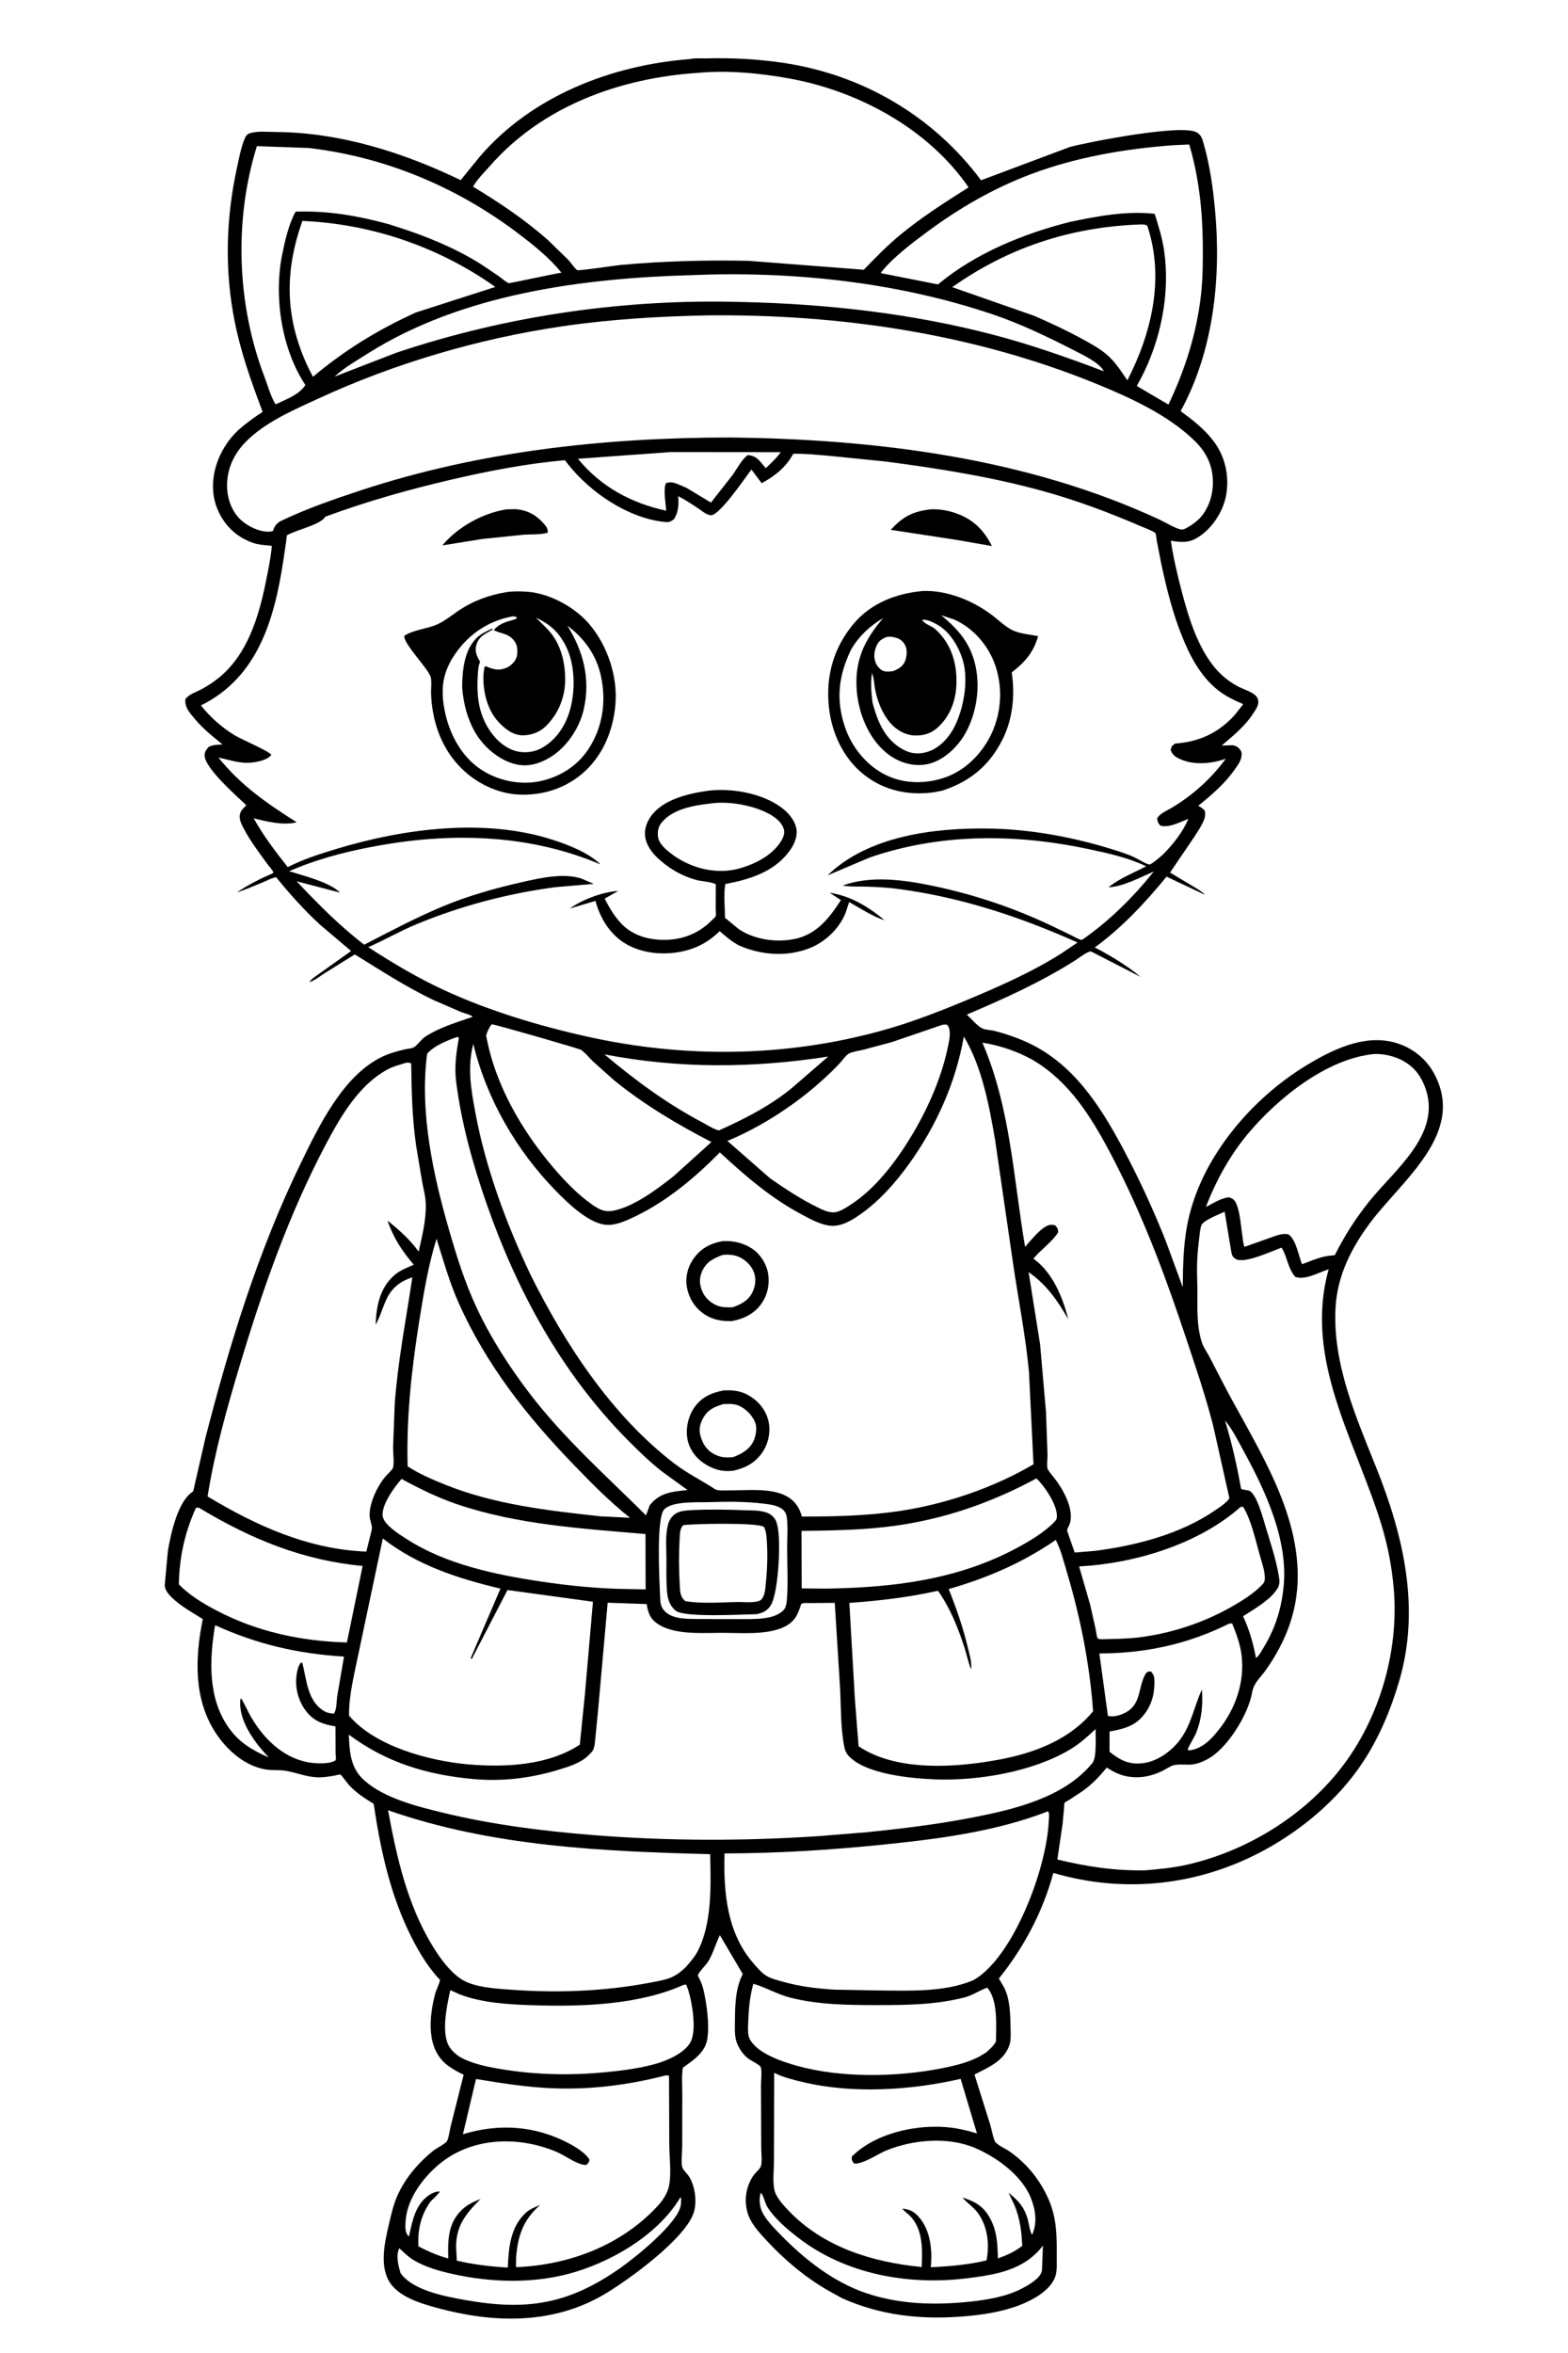 <svg version="1.1" xmlns="http://www.w3.org/2000/svg" style="display: block;" viewBox="0 0 1365 2048" width="1024" height="1536">
<path transform="translate(0,0)" fill="rgb(255,255,255)" d="M -0 -0 L 1365 0 L 1365 2048 L -0 2048 L -0 -0 z"/>
<path transform="translate(0,0)" fill="rgb(0,0,0)" d="M 600.652 51.419 C 604.698 50.377 610.718 50.925 614.955 50.818 C 637.178 50.258 659.122 51.382 681.13 54.599 C 750.487 64.734 812.22 100.746 854.09 156.889 L 931.528 127.896 C 947.678 123.594 1029.96 107.454 1042.17 115.386 L 1043 115.994 C 1046.19 118.228 1046.95 121.773 1047.98 125.354 C 1053.25 143.634 1055.97 163.123 1057.76 182.027 C 1063.33 240.971 1056.76 305.119 1027.88 357.808 C 1038.68 365.817 1048.77 373.535 1056.9 384.423 C 1066.55 397.331 1070.18 413.789 1067.73 429.68 C 1065.58 443.655 1056.86 457.747 1045.44 466.023 C 1036.38 472.585 1030.03 472.38 1019.35 470.645 C 1021.46 485.086 1024.81 499.317 1028.48 513.434 C 1034.97 538.381 1044.12 569.247 1063.5 587.312 C 1067.71 591.238 1072.74 594.845 1077.84 597.5 C 1082.44 599.889 1090.43 602.156 1093.75 606.089 C 1095.19 607.801 1095.73 609.789 1095.45 612.012 C 1095.04 615.416 1092.55 618.708 1090.71 621.5 C 1083.48 632.482 1073.49 640.482 1063.58 648.923 L 1070.5 648.71 L 1072.68 648.64 C 1075.2 648.697 1077.73 650.119 1079.3 652.045 C 1081.1 654.242 1081.17 655.28 1080.87 658.057 C 1080.41 662.37 1077.38 666.38 1074.94 669.821 C 1066.04 682.395 1055.07 691.703 1043.2 701.355 C 1045.49 702.457 1047.05 703.731 1048.86 705.5 C 1049.35 708.07 1049.45 710.099 1048.57 712.6 C 1046.65 718.073 1042.73 723.761 1039.58 728.646 L 1018.65 759.47 L 1040.73 772.674 C 1043.31 774.338 1046.99 776.29 1048.84 778.72 L 1015.58 763.017 C 997.192 785.565 976.724 807.427 953.11 824.635 C 966.884 831.759 981.157 840.444 993.113 850.332 L 950.13 828.269 C 947.607 827.244 938.652 834.248 935.897 835.994 C 905.989 854.946 874.181 869.261 841.673 883.078 C 845.41 886.554 850.446 892.637 854.84 894.939 C 857.784 896.481 862.782 896.478 866.097 897.338 C 875.015 899.65 884.41 902.838 892.84 906.577 C 933.751 924.719 957.733 962.113 978.038 1000.28 C 991.786 1026.12 1004.29 1053.25 1015.06 1080.48 L 1029.74 1120.43 C 1029.89 1099.44 1030.31 1078.76 1035.34 1058.23 C 1048.59 1004.16 1091.08 955.216 1137.84 926.973 C 1159.87 913.665 1187.2 900.3 1213.57 907.203 C 1228.04 910.989 1240.72 920.365 1248.05 933.457 C 1277.35 985.775 1220.66 1027.13 1192.94 1064.2 C 1176.69 1085.93 1164.42 1110.04 1162.8 1137.51 C 1159.87 1187.02 1180.81 1233.77 1198.71 1278.7 C 1222.16 1337.55 1236.56 1400.14 1218.3 1462.74 C 1210.89 1488.14 1200.37 1513.3 1185.55 1535.29 C 1164.58 1566.41 1133.86 1592.27 1101.08 1610.14 C 1044.24 1641.14 979.172 1648.45 917.017 1630.13 C 907.98 1663.72 891.372 1695.1 869.587 1722.06 L 873.969 1729.5 C 879.408 1739.85 879.584 1753.75 879.777 1765.25 C 879.858 1770.14 880.342 1775.58 878.706 1780.25 C 873.902 1793.96 860.275 1799.56 848.336 1805.62 L 862.155 1849.56 C 863.057 1852.55 865.055 1862.77 866.635 1864.56 C 869.166 1867.43 875.758 1870.36 879.152 1872.75 C 894.231 1883.38 905.431 1897.38 912.876 1914.22 C 920.164 1930.7 920.096 1947.11 919.977 1964.7 C 919.938 1970.51 920.541 1977.63 918.131 1983.05 C 913.107 1994.34 898.732 2002.01 887.831 2006.26 C 872.22 2012.34 854.528 2014.94 837.872 2016.23 C 801.238 2019.08 766.774 2015.31 733.035 2000.3 L 720.409 1993.33 C 700.466 1981.71 682.739 1966.76 667.1 1949.85 C 660.29 1942.49 652.815 1934.43 650.34 1924.45 C 647.676 1913.7 649.768 1901.64 656.5 1892.74 C 658.071 1890.66 661.366 1887.99 662.275 1885.65 C 663.706 1881.96 662.665 1873.47 662.672 1869.14 L 662.47 1815.61 C 662.43 1811.64 663.459 1802.29 662.256 1799.09 C 661.574 1797.27 653.139 1793.2 651.002 1791.46 C 646.647 1787.92 643.195 1782.91 641.309 1777.62 C 639.326 1772.06 639.743 1765.77 639.78 1759.97 C 639.869 1746.06 640.018 1731.77 646.172 1718.98 L 646.589 1718.14 L 626.645 1684.32 C 623.09 1691.59 620.892 1699.77 616.815 1706.73 C 614.729 1710.29 608.441 1716.04 607.432 1719.46 C 607.427 1719.48 608.413 1721.38 608.468 1721.49 C 610.078 1724.73 611.408 1727.9 612.261 1731.42 C 615.222 1743.62 617.778 1762.65 615.67 1774.92 C 613.637 1786.75 603.397 1793.19 594.417 1799.73 C 593.247 1806.79 593.961 1815.06 593.928 1822.28 L 593.855 1868.5 C 593.875 1872.99 592.667 1882.5 593.971 1886.52 C 594.7 1888.78 598.621 1892.38 600.019 1894.7 C 604.906 1902.8 606.681 1915.31 604.29 1924.53 C 598.279 1947.73 545.297 1985.89 524.542 1997.8 C 479.653 2023.55 428.698 2021.93 379.997 2008.65 C 365.764 2004.77 345.844 1998.77 338.265 1984.96 C 330.27 1970.4 335.154 1950.28 338.682 1935.1 C 340.7 1926.42 342.79 1917.41 346.644 1909.33 C 350.95 1900.31 356.394 1892.43 363.128 1885.07 C 367.515 1880.28 372.221 1875.77 377.345 1871.76 C 380.135 1869.58 387.13 1866.22 388.955 1863.68 C 390.452 1861.59 391.436 1854 392.12 1851.28 L 403.557 1805.8 C 398.632 1803.51 393.837 1800.86 389.5 1797.57 C 370.547 1783.22 373.437 1755.31 378.918 1734.71 C 379.6 1732.14 383.041 1725.37 382.898 1723.25 C 382.867 1722.77 382.251 1722.56 381.931 1722.21 C 370.734 1709.97 362.164 1694.88 355.129 1679.95 C 338.703 1645.1 330.849 1607.85 325.197 1569.97 C 317.195 1565.14 309.875 1560.4 303.499 1553.42 C 302.404 1552.22 297 1544.79 296.261 1544.56 C 295.616 1544.35 291.889 1545.33 290.896 1545.5 C 285.944 1546.34 281.057 1547.14 276.012 1546.92 C 266.248 1546.5 258.358 1543 249 1541.33 C 242.958 1540.24 236.67 1541.13 230.5 1539.99 C 212.573 1536.69 197.582 1523.32 187.801 1508.54 C 168.228 1478.97 169.634 1442.51 176.419 1409.22 C 167.616 1403.7 157.644 1398.22 150.074 1391.05 C 147.239 1388.37 143.19 1383.91 143.276 1379.78 L 146.04 1349.6 C 148.491 1335.48 154.417 1307.4 167.164 1298.67 C 168.402 1297.82 168.161 1297.55 168.494 1296.17 L 178.551 1252.15 C 199.612 1170.07 224.805 1088.14 262.039 1011.81 C 277.678 979.75 298.402 936.551 332.109 920.016 C 338.371 916.944 345.059 915.091 351.814 913.458 C 354.034 912.922 357.91 912.668 359.872 911.723 C 362.833 910.297 366.763 904.498 370.074 902.335 C 382.39 894.29 397.612 889.782 411.414 885.026 C 409.84 883.205 404.056 881.925 401.5 880.92 L 377.406 870.491 C 353.162 858.89 331.544 844.741 308.772 830.705 L 282.529 847.072 C 278.528 849.601 273.774 853.495 269.228 854.797 C 270.582 852.212 275.305 849.362 277.744 847.525 L 305.576 827.746 L 278.439 804.804 C 264.648 792.122 252.025 778.023 240.251 763.463 C 236.513 764.168 232.572 766.326 229.033 767.79 C 221.456 770.926 213.915 774.231 206.103 776.745 C 216.04 769.985 226.362 764.861 237.364 760.078 C 237.501 759.765 237.838 759.476 237.775 759.141 C 237.519 757.781 233.544 753.292 232.579 751.952 C 225.547 742.188 217.839 732.165 212.242 721.486 C 210.715 718.574 208.695 714.839 208.556 711.5 C 208.334 706.186 210.973 704.479 214.318 700.846 C 206.008 692.961 178.568 669.015 178.008 657.8 C 177.846 654.537 179.471 652.462 181.5 650.114 C 185.337 648.136 189.407 648.185 193.629 647.955 C 185.025 640.953 176.484 634.256 169.386 625.65 C 164.936 620.254 160.573 615.855 161.266 608.5 C 164.427 604.17 170.374 602.483 175 600.05 C 180.556 597.127 185.92 593.579 190.772 589.594 C 215.26 569.479 225.04 537.159 231.138 507.271 C 233.326 496.546 235.554 485.962 236.563 475.047 C 230.952 474.525 224.975 474.265 219.634 472.338 C 205.921 467.39 195.68 457.754 189.722 444.431 C 178.649 419.672 189.529 389.693 209.12 372.805 C 213.907 368.678 218.965 364.973 224.156 361.374 C 224.753 360.959 228.324 358.818 228.521 358.379 C 228.544 358.327 227.469 355.64 227.298 355.185 C 217.95 330.417 209.386 305.877 204.189 279.878 C 195.315 235.478 196.494 190.425 206.117 146.274 C 207.961 137.813 209.715 127.902 213.199 120 C 213.955 118.286 215.106 116.817 216.879 116.169 C 223.396 113.787 233.084 114.848 240.075 114.893 C 295.835 115.253 351.095 132.672 400.93 156.808 L 417.589 136.348 C 462.979 83.42 532.579 56.607 600.652 51.419 z"/>
<path transform="translate(0,0)" fill="rgb(255,255,255)" d="M 1066.49 1236.29 C 1073.06 1244.25 1077.69 1253.73 1082.62 1262.75 C 1101.46 1297.16 1121.3 1339.59 1117.64 1379.84 C 1115.92 1398.79 1110.76 1416.14 1101 1432.5 C 1098.88 1436.06 1096.66 1440.52 1093.5 1443.16 L 1092.81 1439.73 C 1090.43 1428.22 1087.26 1417.39 1082.23 1406.75 C 1092 1400.45 1106.6 1392.23 1112.5 1382.08 C 1114.49 1378.66 1113.89 1374.65 1113.24 1370.94 C 1110.8 1357 1106.22 1343.04 1102.07 1329.51 C 1100.01 1322.81 1094.16 1299.93 1087.52 1297.5 C 1085.18 1296.64 1082.94 1297.08 1080.5 1295.79 C 1076.8 1275.16 1072.58 1256.44 1066.49 1236.29 z"/>
<path transform="translate(0,0)" fill="rgb(255,255,255)" d="M 592.285 1912.5 L 592.86 1913.28 C 592.894 1915.41 592.947 1917.63 592.56 1919.73 C 589.642 1935.58 552.67 1965.15 539.6 1974.28 C 494.697 2005.66 458.518 2011.42 404.972 2001.9 C 387.613 1998.82 359.164 1993.61 348.633 1978.47 C 346.612 1971.86 344.423 1963.34 347.5 1956.77 C 351.384 1960.43 355.301 1964.32 359.898 1967.08 C 370.552 1973.46 382.716 1976.76 394.75 1979.41 C 426.886 1986.5 462.08 1987.63 494.098 1979.31 C 530.751 1969.78 572.661 1945.62 592.285 1912.5 z"/>
<path transform="translate(0,0)" fill="rgb(255,255,255)" d="M 662.237 1908.5 C 664.885 1911.01 665.805 1917.33 667.939 1920.77 C 674.314 1931.05 685.112 1940.12 694.633 1947.48 C 736.532 1979.92 791.761 1989.46 843.414 1982.79 C 868.326 1979.58 891.782 1975.55 907.959 1954.57 L 907.153 1975.5 C 907.065 1976.32 906.937 1977.13 906.635 1977.9 C 904.214 1984.12 894.276 1989.53 888.734 1992.35 C 875.59 1999.05 859.084 2001.75 844.499 2003.3 C 814.219 2006.51 783.383 2005.77 754.258 1995.98 C 725.47 1986.31 699.815 1966.08 678.995 1944.53 C 673.514 1938.86 666.716 1932.1 663.366 1924.96 C 661.23 1920.41 660.633 1913.26 662.237 1908.5 z"/>
<path transform="translate(0,0)" fill="rgb(255,255,255)" d="M 583.958 393.452 L 679.681 393.546 C 676.034 398.761 671.171 403.071 666.631 407.498 L 665.263 405.855 C 660.742 400.452 658.459 396.735 651 396.078 C 645.756 399.683 641.518 408.195 637.736 413.402 L 618.889 437.436 L 597.748 424.695 L 591.244 421.873 C 587.235 420.197 583.764 418.894 579.614 420.626 C 577.305 426.359 579.517 437.896 579.865 444.48 C 549.407 437.909 522.974 423.617 503.058 399.306 L 583.958 393.452 z"/>
<path transform="translate(0,0)" fill="rgb(255,255,255)" d="M 526.161 917.722 C 591.28 930.262 655.568 929.747 721.005 919.603 L 689.055 947.231 C 670.488 962.493 647.667 974.138 625.822 983.897 C 620.987 982.771 615.542 979.089 611.07 976.728 C 580.238 960.447 552.778 940.11 526.161 917.722 z"/>
<path transform="translate(0,0)" fill="rgb(255,255,255)" d="M 187.11 1414.51 C 223.91 1431.26 259.081 1439.35 299.382 1441.87 L 293.452 1476.32 C 292.858 1480.3 293.102 1488.51 290.513 1491.5 C 287.488 1491.32 284.484 1490.78 281.855 1489.18 C 267.473 1480.46 266.853 1462.08 263.124 1447.5 L 262 1446.97 C 259.674 1449.55 258.852 1453.18 258.276 1456.55 C 256.394 1467.56 259.047 1479.18 265.54 1488.25 C 272.393 1497.83 280.719 1500.74 291.949 1502.66 L 292.041 1526.78 C 292.347 1528.7 292.521 1530.12 292.105 1532.07 L 291.594 1532.4 C 285.523 1535.95 272.537 1534.91 265.997 1533.43 C 245.127 1528.69 229.486 1513.04 218.83 1495.11 C 215.544 1489.58 213.187 1483.56 209.731 1478.13 C 208.867 1479.4 209.023 1480.46 208.985 1481.94 C 208.533 1499.5 222.341 1517.43 233.829 1529.66 C 219.719 1523.42 208.265 1516.86 199.072 1503.9 C 180.545 1477.78 182.202 1444.55 187.11 1414.51 z"/>
<path transform="translate(0,0)" fill="rgb(255,255,255)" d="M 1069.39 1413.5 C 1070.61 1412.97 1071.43 1413.01 1072.75 1413.08 C 1076.34 1421.82 1079.81 1431.31 1080.94 1440.73 C 1083.74 1463.95 1075.77 1486.87 1061.43 1505.11 C 1054.46 1513.98 1046.79 1522.11 1035.04 1523.59 C 1034.72 1523.22 1034.15 1522.98 1034.09 1522.5 C 1033.99 1521.72 1040.5 1510.57 1041.39 1508.31 C 1046.43 1495.37 1047.19 1484.17 1046.42 1470.52 C 1039.42 1485.44 1037.49 1500.7 1027.22 1514.4 C 1019.76 1524.36 1007.57 1533.09 995 1534.65 C 982.888 1536.15 975.201 1531.99 965.949 1524.72 L 965.987 1507.07 C 975.744 1505.26 985.21 1503.32 992.579 1496.15 C 1001.17 1487.79 1004.87 1477.15 1005.05 1465.3 C 1005.11 1461.14 1005.08 1457.96 1002.01 1454.82 C 999.363 1454.83 998.432 1455.01 997.032 1457.5 C 990.855 1468.48 993.618 1482.74 980.71 1490.13 C 976.193 1492.72 969.729 1494.8 964.541 1493.5 L 957.104 1439.1 C 996.696 1439.14 1033.89 1431.13 1069.39 1413.5 z"/>
<path transform="translate(0,0)" fill="rgb(255,255,255)" d="M 1080.23 1311.5 L 1082.29 1311.51 C 1089.4 1322.97 1093.3 1341.36 1097.04 1354.47 C 1098.75 1360.5 1101.35 1367.71 1101.19 1374 C 1101.13 1376.67 1100.39 1377.71 1098.6 1379.57 C 1091.37 1387.11 1080.84 1393.63 1071.74 1398.77 C 1047.35 1412.55 1019.35 1421.75 991.52 1425.16 C 981.041 1426.44 970.301 1426.46 959.751 1426.76 L 957 1426.66 C 956.5 1426.33 955.799 1426.19 955.5 1425.67 C 954.666 1424.21 954.337 1420.16 953.961 1418.4 L 949.045 1396.5 L 939.454 1363.4 C 988.032 1360.79 1043.42 1344.1 1080.23 1311.5 z"/>
<path transform="translate(0,0)" fill="rgb(255,255,255)" d="M 617.162 1307.45 C 632.893 1306.91 649.854 1306.82 665.484 1308.83 C 670.541 1309.48 676.166 1310.2 680.5 1313.15 C 682.884 1314.77 684.425 1317.34 684.858 1320.19 C 686.173 1328.83 685.189 1339.22 685.228 1348.03 C 685.294 1362.98 686.26 1378.83 684.898 1393.7 C 684.679 1396.09 683.986 1399.36 682.349 1401.16 C 673.902 1410.45 655.136 1409.03 643.817 1409.23 L 610.508 1409.17 C 600.957 1409.02 586.573 1409.92 579.206 1402.89 C 574.713 1398.61 574.827 1394.64 574.585 1388.84 C 574.093 1377.02 570.983 1320.75 578.322 1313.62 C 585.869 1306.3 606.96 1307.81 617.162 1307.45 z"/>
<path transform="translate(0,0)" fill="rgb(0,0,0)" d="M 601.891 1314.39 C 617.621 1313.58 633.88 1313.89 649.625 1314.52 C 655.823 1314.77 663.728 1314.45 669.374 1317.42 C 672.189 1318.9 674.941 1321.72 675.898 1324.77 L 676.244 1326 L 676.672 1327.49 C 680.088 1340.45 677.7 1386.39 671.004 1397.18 C 667.913 1402.15 664.092 1403.75 658.651 1404.95 C 647.009 1405.08 596.309 1408.13 588.289 1401.97 C 584.001 1398.69 581.518 1393.12 580.921 1387.88 C 579.715 1377.3 580.195 1366.23 580.118 1355.56 C 580.061 1347.57 579.356 1339.06 580.647 1331.18 C 581.282 1327.3 582.078 1323.73 584.649 1320.6 C 589.276 1314.98 595.118 1314.91 601.891 1314.39 z"/>
<path transform="translate(0,0)" fill="rgb(255,255,255)" d="M 594.681 1327.5 L 595.15 1327.42 C 604.45 1326.19 659.745 1325.07 665.065 1329 C 667.127 1332.91 667.342 1337.75 667.606 1342.09 C 668.347 1354.25 667.892 1366.55 666.608 1378.66 C 666.067 1383.76 666.047 1388.53 662.5 1392.55 C 658.041 1395.48 648.393 1394.31 643.172 1394.36 C 628.276 1394.52 611.155 1396.11 596.5 1393.57 C 591.698 1389.28 592.026 1384.89 591.679 1378.8 C 590.941 1365.84 590.841 1352.46 591.605 1339.51 C 591.857 1335.23 591.673 1330.86 594.681 1327.5 z"/>
<path transform="translate(0,0)" fill="rgb(255,255,255)" d="M 902.294 1286.76 C 909.171 1293.22 919.98 1309.12 920.117 1319.06 C 920.159 1322.1 919.656 1322.86 917.62 1324.97 C 909.069 1333.82 896.099 1341.51 885.251 1347.33 C 833.373 1375.17 777.177 1381.73 719.25 1382.72 L 697.915 1382.53 L 697.728 1332.45 C 724.441 1332.17 751.184 1331.74 777.707 1328.19 C 821.882 1322.26 863.139 1307.98 902.294 1286.76 z"/>
<path transform="translate(0,0)" fill="rgb(255,255,255)" d="M 170.381 1312.5 C 172.662 1311.96 172.412 1311.91 174.404 1313.1 C 218.821 1339.76 263.702 1358.13 315.597 1362.98 L 301.892 1429.6 C 261.714 1428.38 223.636 1420.33 187.868 1401.49 C 176.472 1395.49 164.561 1388.31 155.563 1378.99 C 156.017 1355.21 160.675 1334.17 170.381 1312.5 z"/>
<path transform="translate(0,0)" fill="rgb(255,255,255)" d="M 349.509 1287.23 C 365.065 1295.72 380.598 1303.36 397.401 1309.11 C 450.189 1327.15 506.768 1330.39 561.91 1335.23 L 562.013 1383.36 L 547.434 1383.07 C 521.7 1382.89 495.208 1380.2 469.78 1376.37 C 430.75 1370.49 387.806 1361.4 354.172 1339.7 C 347.908 1335.66 334.045 1327.24 333.056 1319.62 C 331.78 1309.78 343.462 1294.07 349.509 1287.23 z"/>
<path transform="translate(0,0)" fill="rgb(255,255,255)" d="M 655.799 1726.63 C 666.858 1729.82 676.707 1735.87 688.183 1738.76 C 712.779 1744.95 738.109 1745.16 763.298 1745.18 C 789.107 1745.19 814.671 1744.98 839.833 1738.48 C 847.239 1736.57 852.632 1732.32 859.5 1730.02 C 869.015 1740.96 867.177 1763.18 867.087 1776.83 C 865.046 1780.67 861.888 1783.33 858.74 1786.24 L 853.46 1789.49 C 843.072 1795.31 830.126 1798.22 818.5 1800.46 C 779.839 1807.89 731.627 1808.72 693.5 1797.95 C 680.621 1794.31 658.738 1787.03 652.573 1774.53 C 650.723 1770.78 651.147 1764.97 651.289 1760.88 C 651.703 1749.01 652.59 1738.1 655.799 1726.63 z"/>
<path transform="translate(0,0)" fill="rgb(255,255,255)" d="M 595.307 1727.5 L 597.381 1727.41 L 599.206 1732.44 C 602.585 1743 606.534 1767.2 601.202 1777.24 C 596.172 1786.72 581.632 1793.15 571.81 1796.01 C 557.447 1800.18 542.462 1802.1 527.612 1803.56 C 498.181 1806.45 468.272 1806.03 439.031 1801.37 C 425.569 1799.22 412.201 1796.91 400.117 1790.25 C 396.649 1787.98 393.513 1785.17 391.243 1781.66 C 383.606 1769.87 389.072 1745.2 391.947 1732.16 L 399.922 1735.77 C 419.533 1743.37 443.113 1744.67 463.913 1745.32 C 506.575 1746.67 555.849 1745.14 595.307 1727.5 z"/>
<path transform="translate(0,0)" fill="rgb(255,255,255)" d="M 990.571 195.459 C 992.768 195.41 995.952 195.001 997.949 196.002 C 999.174 196.617 998.922 196.71 999.315 197.934 C 1013.78 243.023 1002.5 290.161 981.478 331.045 C 976.726 324.044 971.929 316.556 965.808 310.673 C 959.291 304.408 950.825 299.797 942.946 295.453 C 929.116 287.829 914.848 281.224 900.383 274.908 L 829.006 249.943 C 877.427 215.644 931.325 197.933 990.571 195.459 z"/>
<path transform="translate(0,0)" fill="rgb(255,255,255)" d="M 263.152 192.287 C 323.401 194.871 381.831 214.856 431.137 249.746 L 361.862 272.004 C 328.877 287.04 300.192 304.595 272.339 327.942 L 268.431 320.348 C 247.959 277.162 247.263 236.964 263.152 192.287 z"/>
<path transform="translate(0,0)" fill="rgb(255,255,255)" d="M 601.182 239.5 C 689.419 235.785 780.636 245.358 864.516 273.726 C 888.76 281.925 912.237 293.273 935 304.906 C 942.414 308.695 957.337 315.713 961.006 323.142 C 929.131 311.088 897.008 299.759 864 291.173 C 792.978 272.699 719.823 264.539 646.571 262.876 C 544.546 259.869 441.811 274.541 345 306.979 L 291.12 327.803 C 299.72 319.875 310.629 313.653 320.527 307.419 C 402.177 255.995 506.53 242.201 601.182 239.5 z"/>
<path transform="translate(0,0)" fill="rgb(255,255,255)" d="M 427.972 891.5 C 429.746 891.274 504.117 912.662 505.766 913.768 C 509.366 916.184 512.814 920.566 515.957 923.644 L 534.509 940.241 C 560.751 961.488 589.367 978.58 619.311 993.977 L 586.253 1023.84 C 572.041 1035.02 551.359 1050.6 533.5 1053.84 C 526.174 1055.16 521.551 1052.69 515.654 1048.61 C 503.037 1039.88 491.533 1027.84 481.601 1016.2 C 454.063 983.9 430.53 943.326 423.148 901.111 C 424.385 897.372 425.524 894.653 427.972 891.5 z"/>
<path transform="translate(0,0)" fill="rgb(255,255,255)" d="M 820.456 891.946 L 824 891.679 C 825.617 893.143 825.967 893.555 826.463 895.71 C 827.705 901.112 825.782 908.555 824.616 913.889 C 818.856 940.243 806.665 967.108 792.674 990.042 C 779.513 1011.62 761.695 1035.05 740.171 1048.77 C 736.458 1051.14 732.025 1054.17 727.64 1055 C 722.02 1056.06 716.091 1053.02 711.214 1050.62 C 696.811 1043.53 683.726 1034.79 670.535 1025.71 L 633.221 993.047 C 663.079 980.652 692.887 961.164 716.794 939.371 C 721.804 934.805 726.734 930.114 731.315 925.115 C 733.365 922.878 736.465 918.395 739.057 916.999 C 742.321 915.241 747.662 914.614 751.393 913.706 L 776.5 906.974 L 820.456 891.946 z"/>
<path transform="translate(0,0)" fill="rgb(255,255,255)" d="M 398.102 902.5 L 399.42 903.243 C 397.143 916.212 395.357 928.319 397.033 941.5 C 401.694 978.176 411.599 1013.58 423.769 1048.39 C 450.287 1124.24 488.905 1195.05 545.648 1252.62 C 555.197 1262.31 565.106 1271.92 575.766 1280.39 L 598.503 1296.91 C 586.074 1298.18 574.821 1298.92 566.366 1309.25 L 565.536 1310.28 L 562.34 1318.93 C 527.617 1284.46 490.856 1251.91 461.022 1212.85 C 443.203 1189.51 427.235 1164.65 414.776 1138.03 C 404.633 1116.37 397.529 1093.62 390.892 1070.68 C 376.929 1022.43 365.088 967.519 371.756 917.163 C 377.825 910.056 389.456 905.504 398.102 902.5 z"/>
<path transform="translate(0,0)" fill="rgb(255,255,255)" d="M 379.969 1078.19 C 385.77 1096.78 391.178 1116.02 399.12 1133.84 C 423.273 1188.01 458.737 1232.86 499.677 1275.19 C 515.228 1291.27 530.852 1307.11 548.402 1321.04 L 522.755 1319.8 C 476.929 1314.75 430.951 1309.63 387.781 1292.36 C 376.548 1287.87 364.977 1282.88 354.791 1276.31 C 353.571 1233.67 358.243 1191.53 364.943 1149.5 C 368.774 1125.46 372.695 1101.47 379.969 1078.19 z"/>
<path transform="translate(0,0)" fill="rgb(255,255,255)" d="M 223.504 127.23 L 268.348 128.798 C 335.361 136.457 398.511 163.132 452 203.9 C 464.76 213.625 478.641 224.714 488.675 237.33 C 483.673 238.057 443.342 246.618 443.004 246.513 C 440.603 245.769 436.449 241.988 434.236 240.477 C 426.462 235.166 418.689 229.679 410.495 225.03 C 387.165 211.793 363.065 202.751 337.524 194.9 C 310.606 187.67 285.206 183.262 257.252 184.225 C 251.223 195.113 247.989 209.402 245.541 221.545 C 238.163 258.131 244.891 303.786 265.767 335.113 C 260.044 343.835 249.019 347.497 239.978 351.877 C 239.487 351.345 239.269 351.158 238.88 350.447 C 235.201 343.721 232.776 334.982 230.028 327.77 C 206.049 264.827 203.499 191.616 223.504 127.23 z"/>
<path transform="translate(0,0)" fill="rgb(255,255,255)" d="M 1020.82 126.425 L 1035.37 125.776 C 1043.62 153.451 1046.94 183.365 1047.15 212.146 C 1047.25 226.943 1047.28 241.739 1045.62 256.466 C 1041.88 289.834 1031.71 321.946 1017.24 352.141 L 989.672 335.942 L 993.042 329.782 C 1010.63 296.299 1018.92 255.59 1013.48 218.029 C 1011.89 207.099 1008.55 196.619 1005.27 186.106 C 980.874 183.363 955.319 188.124 931.5 193.145 C 891.255 203.292 849.944 220.095 817.602 246.695 L 816.558 247.561 L 766.741 237.718 C 767.227 236.893 767.223 236.843 767.935 235.972 C 778.257 223.362 794.524 211.193 807.693 201.428 C 835.144 181.072 865.238 163.763 897.265 151.675 C 936.533 136.855 979.139 129.569 1020.82 126.425 z"/>
<path transform="translate(0,0)" fill="rgb(255,255,255)" d="M 1196.54 917.393 C 1204.48 917.109 1213.08 919.039 1220.17 922.607 C 1231.41 928.267 1237.68 936.959 1241.53 948.751 C 1254.22 987.626 1214.01 1018.51 1192.58 1045.08 C 1180.34 1060.27 1170.87 1075.05 1162.11 1092.46 L 1160 1092.7 C 1150.65 1093.23 1142.32 1097.16 1133.57 1100.35 C 1130.41 1092.56 1128.52 1079.24 1121.77 1074.34 C 1118.31 1073.66 1115.88 1074.13 1112.56 1075.03 L 1111.37 1075.36 L 1083.65 1085.19 C 1082.33 1083.49 1082.13 1078.7 1081.75 1076.4 C 1080.31 1067.64 1079.76 1054.99 1076.04 1047 C 1074.7 1044.12 1072.91 1043.1 1070 1042.11 C 1063.2 1042.66 1055.92 1047.46 1049.87 1050.55 C 1058.42 1028.03 1070.74 1005.69 1086.19 987.144 C 1111.86 956.339 1155.13 921.179 1196.54 917.393 z"/>
<path transform="translate(0,0)" fill="rgb(255,255,255)" d="M 673.97 1804.12 C 681.707 1808.1 690.321 1810.11 698.74 1812.14 C 742.21 1822.63 792.918 1819.35 836.302 1809.4 L 850.536 1856.93 C 838.348 1853.12 827.127 1851.02 814.343 1851.05 C 789.242 1851.11 759.59 1858.87 741.5 1877.12 C 741.5 1880.32 741.558 1880.51 743.5 1883.05 C 750.734 1884.09 764.293 1874.68 771.394 1871.79 C 794.816 1862.24 825.291 1859.45 848.974 1869.59 C 867.774 1877.64 889.665 1893.55 897.444 1913.03 C 901.521 1923.24 903.206 1934.52 898.677 1944.88 C 897.033 1944.73 895.371 1933.42 894.537 1930.8 C 891.179 1920.24 886.453 1915.34 878.049 1908.54 L 883.185 1919.35 C 888.061 1931.15 889.341 1942.16 889.951 1954.73 C 883.378 1959.92 876.608 1962.83 868.821 1965.65 C 868.323 1953.38 868.163 1942.71 862.372 1931.55 C 856.662 1920.55 849.305 1916.3 837.905 1912.66 C 841.99 1917.62 847.756 1921.09 851.5 1926.39 C 860.022 1938.45 861.42 1953.23 858.892 1967.38 C 842.934 1971.25 826.699 1972.56 810.334 1973.38 L 810.486 1971.61 C 811.638 1957.41 809.753 1940.92 800.076 1929.8 C 795.863 1924.96 792.031 1922.85 785.5 1922.36 C 787.642 1925.04 790.605 1926.86 792.929 1929.39 C 803.637 1941.05 803.046 1958.42 802.364 1973.15 C 759.475 1968.99 716.822 1955.97 686.236 1923.87 C 682.124 1919.55 676.049 1912.96 674.411 1907.08 C 672.347 1899.67 673.814 1887.8 673.766 1879.91 L 673.97 1804.12 z"/>
<path transform="translate(0,0)" fill="rgb(255,255,255)" d="M 578.946 1806.5 C 580.34 1806.21 581.027 1806.33 582.376 1806.77 L 582.597 1866.25 C 582.649 1877.36 584.674 1892.35 582.266 1903.11 C 580.959 1908.95 577.001 1915.09 573.025 1919.44 C 541.294 1954.22 495.41 1971.54 449.118 1973.29 L 449.237 1965.1 C 450.598 1945.97 455.612 1931.7 470.291 1919.07 C 465.937 1920.94 461.195 1922.71 457.665 1925.97 C 444.152 1938.44 442.745 1956.46 441.995 1973.64 C 427.009 1972.77 412.243 1971.04 397.61 1967.64 L 396.984 1955.37 C 397.036 1936.88 405.855 1926.3 418.355 1913.9 C 411.307 1916.7 405.711 1919.33 400.463 1924.96 C 389.664 1936.53 389.793 1950.99 390.147 1965.74 C 380.794 1963.13 372.697 1959.65 364.148 1955.14 C 363.557 1940.16 366.171 1928.25 374.886 1915.94 C 377.696 1913.23 380.587 1910.59 382.986 1907.5 C 380.342 1907.03 376.46 1908.66 374.181 1910.11 C 361.278 1918.32 359.078 1932.96 355.893 1946.5 L 355.433 1946.17 C 352.46 1943.38 352.773 1938.2 352.929 1934.5 C 353.712 1915.91 365.643 1898.81 378.885 1886.6 C 407.604 1860.12 449.683 1858.31 484.491 1872.95 C 492.154 1876.17 501.917 1884.06 510.073 1884.41 C 512.115 1882.76 512.393 1882.65 513.173 1880 C 510.31 1874.29 501.082 1868.66 495.553 1865.73 C 466.007 1850.1 434.835 1847.97 402.932 1857.58 L 414.315 1809.52 C 436.679 1813.17 458.401 1816.7 481.116 1817.6 C 513.968 1818.91 547.164 1814.78 578.946 1806.5 z"/>
<path transform="translate(0,0)" fill="rgb(255,255,255)" d="M 333.17 1339.06 C 363.376 1362.62 398.857 1373.94 435.62 1382.71 L 409.781 1443 L 410.5 1444.2 L 441.732 1383.93 L 516.143 1394.13 L 509.142 1474.76 L 504.718 1518.52 C 477.03 1536.65 439.64 1538.46 407.656 1535.68 C 373.882 1532.75 326.443 1520.12 303.778 1493.25 C 303.451 1475.56 308.762 1455.41 312.251 1438.02 L 333.17 1339.06 z"/>
<path transform="translate(0,0)" fill="rgb(255,255,255)" d="M 919.137 1340.33 C 923.439 1348.47 926 1358.9 928.645 1367.72 C 940.314 1406.62 948.847 1448.88 951.625 1489.44 C 931.81 1513.7 901.546 1525.43 871.449 1531.21 C 833.621 1538.48 780.892 1542.5 747.437 1519.91 L 744.228 1478.88 L 739.405 1395.13 C 765.84 1393.22 790.648 1390.36 816.561 1384.56 C 827.136 1399.44 833.924 1416.49 839.552 1433.74 C 841.592 1440 842.954 1446.96 845.394 1453 C 846.156 1446.95 844.202 1440.89 842.83 1435.05 C 838.604 1417.05 832.756 1400.23 825.911 1383.08 C 859.989 1373.23 889.764 1360.45 919.137 1340.33 z"/>
<path transform="translate(0,0)" fill="rgb(255,255,255)" d="M 337.73 1575.6 C 427.987 1607.15 523.453 1611.36 618.217 1613.83 C 618.808 1640.93 620.028 1673.95 607.242 1698.49 C 604.639 1703.49 600.601 1707.91 596.954 1712.18 C 589.32 1719.31 584.775 1721.81 574.669 1723.94 C 531.385 1733.06 487.848 1735.01 443.764 1731.75 C 430.998 1730.8 411.983 1729.7 401.194 1722.42 C 391.133 1715.63 383.182 1704.59 376.859 1694.35 C 354.676 1658.44 345.251 1616.63 337.73 1575.6 z"/>
<path transform="translate(0,0)" fill="rgb(255,255,255)" d="M 912.469 1576.5 C 913.858 1578.51 913.185 1582.04 913.076 1584.53 C 911.351 1623.82 886.837 1689.87 857.278 1716.3 C 853.877 1719.34 849.704 1722.61 845.423 1724.31 C 821.36 1733.87 791.76 1732.7 766.25 1732.48 L 726.261 1731.75 C 710.963 1730.76 696.137 1729.05 681.367 1724.8 C 676.562 1723.42 670.965 1722.14 666.761 1719.45 C 662.762 1716.88 659.457 1712.89 656.345 1709.35 C 632.708 1682.65 629.813 1647.21 630.695 1613.18 C 676.691 1613.09 722.017 1610.26 767.751 1605.62 C 816.49 1600.68 866.618 1594.3 912.469 1576.5 z"/>
<path transform="translate(0,0)" fill="rgb(255,255,255)" d="M 855.263 907.546 C 869.949 909.701 887.065 915.493 899.913 923.069 C 914.894 931.902 928.021 944.638 938.608 958.383 C 952.792 976.799 964.304 998.584 974.662 1019.32 C 997.74 1065.52 1015.73 1114.13 1032.05 1163.07 C 1040.61 1188.75 1049.5 1214.64 1056.19 1240.88 L 1069.99 1302.48 C 1070.19 1303.52 1070.52 1303.83 1069.87 1304.74 C 1067.17 1308.51 1061.48 1312.09 1057.65 1314.72 C 1027.8 1335.26 988.723 1345.29 953.237 1349.85 L 935.615 1351.28 L 929.065 1332.5 C 929.189 1331.34 929.256 1330.43 929.861 1329.42 C 936.79 1317.75 927.389 1299.81 920.395 1289.77 C 917.947 1286.25 913.804 1282.09 912.008 1278.35 C 911.176 1276.61 911.99 1268.72 911.973 1266.46 L 910.616 1228.72 L 905.49 1170.05 L 895.5 1107.24 C 911.055 1118 920.763 1132.09 930.023 1148.25 C 925.364 1129.63 916.658 1108.17 900.753 1096.32 L 899.67 1095.53 C 906.073 1087.58 916.167 1080.93 921.275 1072.5 C 921.069 1069.3 920.689 1069.02 918.64 1066.5 C 917.446 1066.24 916.229 1066.01 915 1066.04 C 907.658 1066.23 897.036 1080.21 892.423 1085.23 C 882.232 1025.32 879.727 964.059 855.263 907.546 z"/>
<path transform="translate(0,0)" fill="rgb(255,255,255)" d="M 353.486 924.994 C 355.223 924.749 356.197 924.96 357.857 925.5 C 358.238 950.057 358.698 973.378 362.264 997.782 L 367.406 1028.52 C 368.583 1034.78 370.439 1041.64 370.588 1048 C 370.918 1062.03 367.443 1075.81 364.356 1089.39 C 356.968 1078.99 347.129 1070.27 337.204 1062.34 C 342.408 1077.4 349.818 1088.72 360.096 1100.78 C 354.156 1103.5 348.019 1105.63 343.073 1110.05 C 330.19 1121.55 327.669 1136.83 326.865 1153.07 C 331.076 1145.72 333.14 1137.2 336.973 1129.59 C 341.703 1120.19 349.077 1114.97 358.891 1111.73 C 353.383 1148.6 346.27 1184.66 343.538 1221.97 L 342.101 1259.9 C 342.059 1264.32 343.281 1273.71 341.991 1277.63 C 341.382 1279.49 336.525 1283.76 335.074 1285.57 C 329.502 1292.53 324.788 1301.67 322.714 1310.35 C 321.864 1313.91 321.267 1318.37 322.004 1322 C 322.873 1326.28 324.464 1328.46 323.181 1332.99 L 318.793 1350.49 C 268.283 1348.5 223.194 1328.11 180.592 1302.48 C 186.649 1264 197.549 1225.23 208.76 1187.95 C 228.535 1122.19 251.464 1056.63 283.684 995.815 C 296.521 971.586 312.304 944.369 337.188 930.849 C 342.175 928.139 348.072 926.658 353.486 924.994 z"/>
<path transform="translate(0,0)" fill="rgb(255,255,255)" d="M 607.558 63.422 C 633.528 60.954 662.117 63.728 687.662 68.403 C 747.559 79.363 808.243 112.216 843.223 163.066 C 822.788 176.043 802.507 188.881 783.794 204.328 C 772.452 213.691 762.155 224.201 751.969 234.784 L 651.25 226.992 C 614.126 226.326 577.263 227.217 540.269 230.621 C 535.154 231.092 503.989 235.857 502.422 235.14 C 500.966 234.474 496.349 227.949 494.834 226.334 L 476.897 208.895 C 456.697 191.073 434.748 176.365 411.737 162.498 C 415.017 156.397 421.678 149.905 426.324 144.591 C 472.066 92.279 539.723 67.892 607.558 63.422 z"/>
<path transform="translate(0,0)" fill="rgb(255,255,255)" d="M 528.95 1394.98 L 562.882 1396.14 C 563.547 1399.64 564.241 1403.35 565.957 1406.5 C 569.155 1412.37 575.883 1415.87 582 1417.85 C 596.24 1422.46 613.748 1421.2 628.611 1421.19 C 645.099 1421.18 668.624 1423.36 683.468 1415.59 C 692.122 1411.06 694.661 1405.16 697.381 1396.19 C 699.208 1394.77 702.337 1395.3 704.659 1395.28 L 726.702 1395.09 L 731.326 1469.29 C 732.172 1485.78 731.755 1504.21 734.994 1520.42 C 735.581 1523.36 736.498 1525.69 738.5 1527.95 C 752.975 1544.3 793.491 1547.99 814.579 1548.74 C 851.954 1550.08 899.772 1542.03 932.161 1522.36 C 940.215 1517.47 946.993 1511.32 953.859 1504.95 C 953.619 1511.85 955.036 1529.63 951.037 1534.51 C 926.415 1564.55 883.17 1574.8 847.047 1581.85 C 816.509 1587.81 785.992 1591.51 755.058 1594.69 L 712.996 1598.1 C 647.319 1602.5 581.383 1602.45 515.773 1597.18 C 472.08 1593.67 428.719 1588.18 386.047 1577.88 C 363.815 1572.51 334.609 1565.3 317.112 1549.68 C 304.855 1538.75 304.301 1525.19 303.547 1509.78 C 336.584 1534.27 371.655 1544.81 412.318 1548.47 C 437.829 1550.77 462.609 1547.6 487 1540.12 C 494.94 1537.69 504.471 1534.68 510.824 1529.13 C 512.34 1527.8 515.618 1524.75 516.401 1522.92 C 517.857 1519.54 518.029 1514.51 518.433 1510.83 L 520.935 1485 L 528.95 1394.98 z"/>
<path transform="translate(0,0)" fill="rgb(255,255,255)" d="M 1066.18 1054.65 L 1071.97 1089.5 C 1072.58 1092.67 1073.05 1094.2 1076 1095.88 C 1083.57 1100.17 1107.44 1088.78 1115.76 1085.92 C 1120.84 1093.98 1121.11 1103.94 1127.67 1111.34 C 1136.2 1114.54 1148.05 1107.5 1156.76 1104.75 C 1134.81 1183.67 1180.25 1253.88 1202.64 1326.89 C 1208.17 1344.93 1211.63 1362.91 1213.34 1381.71 C 1218.53 1438.77 1199.76 1500.77 1162.88 1544.71 C 1130.14 1583.72 1082.54 1611.94 1032.92 1623.1 C 1021.17 1625.74 1009.32 1626.83 997.347 1627.88 C 970.693 1628.41 946.342 1624.74 920.518 1618.46 L 925.022 1587.97 L 926.372 1573.68 C 926.434 1572.97 926.472 1569.63 926.757 1569.19 C 927.128 1568.61 930.133 1567.05 930.864 1566.58 L 942.99 1558.55 C 951.042 1552.73 957.303 1546.09 963.543 1538.47 C 969.269 1542.14 974.513 1544.82 981.258 1546.12 C 992.084 1548.21 1003.09 1545.95 1012.78 1540.96 C 1015.6 1539.51 1018.78 1537.17 1021.85 1536.42 C 1026.26 1535.34 1031.67 1536.1 1036.23 1535.91 C 1042.6 1535.66 1050.09 1532.23 1055.27 1528.65 C 1070.57 1518.08 1086.94 1491.4 1090.11 1473.07 C 1091.58 1464.57 1097.15 1460.45 1101.9 1453.75 C 1119.2 1429.39 1129.66 1402.72 1129.83 1372.5 C 1130.16 1309.74 1090.25 1253.67 1062.79 1199.94 L 1052.97 1180.91 C 1050.64 1176.66 1047.42 1172.12 1046.04 1167.48 C 1040.77 1149.73 1043.06 1132.22 1042.3 1114.05 C 1041.78 1101.84 1042.41 1090.14 1044.01 1078.02 C 1044.46 1074.52 1044.71 1069.48 1046.04 1066.29 C 1047.82 1062.02 1061.71 1056.78 1066.18 1054.65 z"/>
<path transform="translate(0,0)" fill="rgb(255,255,255)" d="M 615.44 274.494 C 731.354 273.275 847.833 290.4 955.459 334.463 C 984.696 346.433 1017.97 361.749 1040.69 384.301 C 1050.72 394.258 1056.05 405.949 1055.97 420.156 C 1055.9 431.821 1051.82 443.946 1043.34 452.249 C 1040.9 454.637 1031.97 461.143 1029.01 460.912 C 1024.08 460.528 1014.98 454.839 1010.26 452.638 C 894.129 398.417 761.945 382.129 634.869 380.778 C 525.973 380.918 417.487 392.678 313.656 426.898 C 290.947 434.382 267.572 442.477 245.935 452.7 C 241.553 454.771 239.406 456.675 237.766 461.342 L 237.5 462.139 C 236.43 462.469 235.625 462.695 234.5 462.743 C 225.709 463.122 215.633 458.157 209.341 452.324 C 201.717 445.255 197.835 434.193 197.572 424 C 197.181 408.858 203.091 395.645 213.573 384.836 C 230.293 367.596 255.554 356.822 277.083 346.882 C 343.534 316.2 416.737 294.688 489.18 284.049 C 531.228 277.873 573.002 275.382 615.44 274.494 z"/>
<path transform="translate(0,0)" fill="rgb(255,255,255)" d="M 839.097 902.208 C 854.941 928.418 861.166 962.52 866.338 992.312 L 882.004 1100 C 886.569 1131.22 892.835 1162.46 895.804 1193.85 L 899.747 1274.48 C 865.102 1294.89 823.607 1308.99 783.916 1315.03 C 755.626 1319.33 726.597 1320.01 698.04 1319.96 C 690.826 1291.58 656.507 1297.46 633.835 1297.21 C 630.272 1297.17 625.011 1297.84 621.991 1295.87 C 610.322 1288.26 598.213 1282.39 587.025 1273.83 C 532.536 1232.14 491.903 1170.05 461.745 1109.4 C 440.516 1064.76 422.477 1016.04 413.551 967.339 C 409.809 946.921 406.739 928.987 411.949 908.574 C 423.497 956.482 449.543 1001.54 484.059 1036.72 C 494.561 1047.42 513.713 1066.26 529.55 1066.12 C 537.533 1066.04 545.879 1062.13 552.964 1058.73 C 580.707 1045.39 605.182 1024.81 626.642 1003.04 C 648.898 1023.59 670.849 1042.59 697.73 1056.95 C 704.939 1060.8 712.898 1065.26 721.034 1066.62 C 731.344 1068.34 740.753 1062.7 748.872 1057.02 C 765.335 1045.51 779.542 1029.52 791.233 1013.26 C 815.07 980.119 832.022 942.458 839.097 902.208 z"/>
<path transform="translate(0,0)" fill="rgb(0,0,0)" d="M 628.678 1080.31 C 637.66 1079.61 646.648 1081.65 654.263 1086.49 C 661.348 1090.99 666.697 1099.03 668.42 1107.22 C 670.373 1116.51 668.426 1126.63 663.031 1134.44 C 656.869 1143.37 647.62 1147.84 637.244 1149.85 C 629.185 1150.21 620.941 1148.76 614.016 1144.45 C 605.681 1139.25 600.292 1131.1 598.18 1121.6 C 596.269 1113 598.2 1103.85 603.019 1096.55 C 609.307 1087.02 617.642 1082.45 628.678 1080.31 z"/>
<path transform="translate(0,0)" fill="rgb(255,255,255)" d="M 629.295 1092.21 C 633.655 1091.79 638.183 1092.02 642.317 1093.6 C 648.369 1095.92 653.86 1101.06 656.219 1107.13 C 658.411 1112.78 657.703 1119.15 655.131 1124.53 C 651.558 1132.01 645.202 1135.25 637.727 1137.86 C 633.078 1137.94 628.561 1138.08 624.187 1136.28 C 618.331 1133.86 613.36 1129.26 611.049 1123.3 C 608.869 1117.68 608.592 1112.19 611.116 1106.66 C 615.042 1098.05 620.88 1095.36 629.295 1092.21 z"/>
<path transform="translate(0,0)" fill="rgb(0,0,0)" d="M 629.893 1210.21 C 637.546 1209.82 644.429 1210.41 651.246 1214.24 C 659.765 1219.02 666.227 1226.43 668.75 1236 C 671.067 1244.79 669.337 1254.98 664.571 1262.67 C 658.339 1272.73 650.031 1277.27 638.827 1280.01 C 629.074 1281.32 620.95 1279.06 612.793 1273.64 C 605.593 1268.86 600.166 1261.43 598.489 1252.89 C 596.674 1243.64 598.985 1232.9 604.311 1225.17 C 610.63 1216 619.239 1212.27 629.893 1210.21 z"/>
<path transform="translate(0,0)" fill="rgb(255,255,255)" d="M 629.66 1222.1 C 634.203 1221.93 638.857 1221.59 643.12 1223.44 C 649.443 1226.18 655.219 1232.12 657.588 1238.65 C 659.186 1243.05 657.934 1249.87 656.082 1253.98 C 652.676 1261.53 645.47 1265.59 638.08 1268.28 C 631.726 1268.77 627.07 1268.6 621.389 1265.5 C 615.125 1262.08 611.923 1256.96 609.91 1250.24 C 608.213 1244.56 609.068 1239.77 611.972 1234.49 C 616.108 1226.95 621.704 1224.47 629.66 1222.1 z"/>
<path transform="translate(0,0)" fill="rgb(255,255,255)" d="M 690.536 394.962 C 701.064 394.7 711.522 395.909 722 396.75 L 771.114 401.721 C 817.482 407.785 863.756 415.138 908.894 427.676 C 937.155 435.527 964.967 445.858 991.894 457.465 C 993.855 458.311 1005.08 462.674 1005.91 464.074 C 1006.57 465.183 1006.84 469.284 1007.11 470.764 L 1010.96 490.5 C 1015.59 511.969 1020.77 533.162 1028.99 553.584 C 1036.06 571.154 1045.2 588.667 1060.33 600.681 C 1066.95 605.935 1074.67 609.59 1082.4 612.875 L 1075.34 621.86 C 1061.33 637.763 1043.95 645.758 1023 647.172 C 1020.08 649.404 1019.97 649.422 1019.2 653 C 1020.88 657.149 1023.22 658.767 1027.25 660.624 C 1039.44 666.25 1054.88 664.771 1067.18 660.382 C 1054.47 677.635 1038.85 691.815 1020.49 702.856 C 1015.97 705.578 1010.1 707.717 1007.41 712.259 C 1007.89 715.414 1008.02 716.049 1010.02 718.5 C 1017.39 721.013 1027.43 715.422 1034.56 712.727 C 1030.12 723.696 1020.91 735.457 1012.47 743.752 C 1011.02 745.181 1002.16 752.657 1000.72 752.449 C 997.335 751.962 991.001 747.74 987.649 746.192 C 982.345 743.742 976.858 741.922 971.301 740.149 C 936.065 728.909 897.851 721.695 860.832 721.149 C 813.426 720.45 755.979 727.424 720.439 761.899 L 757.161 746.341 C 819.197 725.029 884.725 725.603 948.367 739.171 C 964.959 742.709 982.592 746.6 997.889 754.017 C 986.981 759.671 974.613 764.495 965.086 772.277 C 977.542 771.812 992.992 763.474 1004.46 758.601 C 986.494 781.056 965.62 801.699 941.932 818.1 C 939.108 817.797 935.473 815.429 932.881 814.175 L 914.042 805.099 C 881.46 789.765 846.924 778.216 811.655 770.952 C 786.37 765.744 758.385 761.807 733.596 770.739 C 739.909 771.985 747.043 771.531 753.493 771.697 C 763.622 771.957 773.455 772.553 783.5 773.919 C 837.879 781.319 888.109 798.065 938.145 820.322 L 923.866 829.949 C 898.64 845.939 870.714 858.233 843.213 869.77 C 818.231 880.249 793.346 889.937 767.205 897.146 C 683.36 920.265 595.447 921.114 510.777 902.154 C 469.222 892.945 425.732 879.851 387.014 862.013 C 363.654 851.251 341.989 838.375 320.455 824.391 C 334.559 818.305 347.876 810.501 362.122 804.585 C 400.825 788.511 442.268 777.551 483.809 772.139 L 516.838 769.301 L 506.078 764.681 C 490.575 759.601 470.323 764.181 454.862 767.669 C 431.62 772.911 408.196 779.46 386.167 788.585 C 362.307 798.468 339.873 810.45 316.972 822.255 C 295.259 805.599 276.87 786.91 258.125 767.057 L 295.962 776.928 C 286.612 767.621 264.286 762.348 251.589 758.271 L 259.286 755.101 C 282.194 745.87 306.622 740.03 330.899 735.743 C 395.417 724.348 462.034 726.52 522.815 752.41 C 512.098 741.992 494.526 735.216 480.458 730.727 C 421.672 711.967 351.522 721.128 293.555 738.645 C 278.812 743.1 264.147 747.66 250.419 754.726 C 239.528 741.036 229.275 727.493 220.705 712.211 C 231.711 714.974 246.794 718.771 258.133 715.67 C 232.046 699.079 209.703 683.775 190.06 659.425 C 200.806 661.496 209.187 665.13 220.542 663.542 C 225.481 662.851 233.042 661.186 236.139 657 C 234.007 653.658 209.835 643.508 203.979 639.885 C 192.396 632.718 183.332 624.514 174.753 614.024 C 224.359 589.547 238.689 539.047 246.436 488.578 L 249.012 471.167 C 249.148 470.238 249.375 466.478 249.787 465.862 C 250.069 465.441 253.696 464.006 254.32 463.723 C 261.001 460.696 278.907 456.024 282.607 450.382 L 282.964 449.765 C 319.057 436.442 356.075 425.973 393.54 417.282 C 425.664 409.83 458.888 403.433 491.767 400.541 L 494.595 404.264 C 514.049 428.777 546.891 451.111 578.676 454.312 C 582.303 454.677 583.96 454.06 586.784 451.79 C 590.775 445.14 590.828 439.462 590.415 431.861 C 596.856 435.236 602.732 439.051 608.724 443.143 C 611.962 445.354 615.406 448.48 619.5 448.483 C 627.897 446.392 647.765 417.214 654.1 408.639 L 663.073 420.565 C 674.568 414.315 684.28 406.673 690.536 394.962 z"/>
<path transform="translate(0,0)" fill="rgb(0,0,0)" d="M 809.794 443.346 C 816.781 442.876 824.639 444.151 831.257 446.382 C 846.655 451.575 856.37 460.908 863.562 475.289 L 833.227 469.98 L 775.403 461.155 C 786.069 449.712 794.233 445.284 809.794 443.346 z"/>
<path transform="translate(0,0)" fill="rgb(0,0,0)" d="M 440.992 443.316 L 448.487 443.168 C 459.069 443.842 467.006 448.329 473.844 456.347 C 475.821 458.666 477.061 460.585 476.777 463.668 C 470.201 465.579 462.13 464.926 455.271 465.451 L 419.765 469.109 L 384.982 474.716 C 398.471 458.52 420.436 446.49 440.992 443.316 z"/>
<path transform="translate(0,0)" fill="rgb(0,0,0)" d="M 615.688 688.351 C 634.447 685.909 657.363 689.418 673.906 698.768 C 682.346 703.537 690.731 710.666 693.116 720.504 C 694.618 726.698 691.999 733.745 688.562 738.856 C 675.327 758.538 653.244 765.302 631.402 769.458 C 629.839 778.49 631.077 789.555 631.11 798.814 L 642.864 808.5 C 656.32 817.753 675.315 820.499 691.254 817.361 C 710.934 813.486 721.814 799.193 732.064 783.443 L 722.246 777.038 C 740.142 779.569 756.571 789.525 770.109 800.995 C 759.535 797.64 748.91 790.557 739.261 785.138 L 736 794.86 C 730.551 808.255 718.601 819.668 705.237 825.067 C 685.487 833.047 663.082 831.433 643.813 823.114 C 637.353 819.907 631.95 815.149 626.519 810.481 C 618.431 818.331 609.489 823.867 598.59 826.947 C 581.533 831.769 561.119 830.772 545.5 821.929 C 531.266 813.87 522.488 799.507 518.323 784.114 L 496.048 790.74 C 506.856 782.915 524.96 776.166 538.156 775.484 L 526.366 782.098 C 530.398 790.176 535.265 798.369 541.712 804.778 C 551.447 814.456 564.665 817.983 578.015 818.046 C 593.494 818.121 607.821 812.712 618.86 801.742 C 619.783 800.825 622.681 798.424 623.002 797.472 C 623.502 795.99 623.028 792.165 623.037 790.482 L 623.138 769.754 C 619.822 767.51 610.444 767.092 606.207 765.933 C 597.903 763.661 589.513 759.775 582.471 754.855 C 573.716 748.738 563.491 739.884 561.665 728.719 C 560.593 722.168 562.947 715.48 566.783 710.218 C 577.269 695.835 599.097 690.692 615.688 688.351 z"/>
<path transform="translate(0,0)" fill="rgb(255,255,255)" d="M 618.205 699.388 C 633.366 697.04 654.057 700.616 667.641 707.42 C 673.751 710.48 680.355 714.94 682.37 721.875 C 683.371 725.317 681.822 729.013 680.039 731.943 C 671.792 745.494 654.854 753.329 639.98 756.806 L 636.678 757.363 C 618.533 760.083 599.449 754.386 584.856 743.434 C 580.266 739.989 573.568 734.553 572.834 728.5 C 572.28 723.93 572.813 719.94 575.76 716.202 C 585.264 704.143 603.921 700.992 618.205 699.388 z"/>
<path transform="translate(0,0)" fill="rgb(0,0,0)" d="M 803.528 514.391 C 824.452 513.627 846.617 522.665 863.126 534.99 C 869.029 539.397 875.453 545.857 882.143 548.849 C 888.251 551.58 897.176 552.404 903.756 553.685 C 899.682 567.983 892.374 576.297 880.82 585.253 C 883.725 605.472 881.761 626.161 872.329 644.485 C 860.732 667.014 844.007 680.425 820.14 688.218 L 812.971 689.607 C 791.002 692.6 769.568 688.157 751.98 674.148 C 734.024 659.846 723.858 637.641 721.561 615.164 C 718.814 588.27 725.676 563.785 743.047 543 C 758.198 524.871 780.547 516.374 803.528 514.391 z"/>
<path transform="translate(0,0)" fill="rgb(255,255,255)" d="M 771.617 554.5 C 774.791 553.711 778.181 554.396 781.236 555.471 C 784.594 556.654 786.949 559.22 788.381 562.441 C 789.893 565.843 789.415 571.496 788.109 574.918 C 786.141 580.073 782.493 582.002 777.753 584.093 C 775.119 584.466 771.744 584.913 769.188 584.033 C 766.345 583.054 763.724 579.974 762.533 577.325 C 760.44 572.671 760.864 567.647 762.696 562.995 C 764.626 558.096 767.019 556.482 771.617 554.5 z"/>
<path transform="translate(0,0)" fill="rgb(255,255,255)" d="M 802.725 539.5 C 806.641 538.77 812.081 541.532 815.515 543.398 C 826.783 549.523 834.713 562.822 838.233 574.77 C 843.5 592.652 838.787 618.306 829.912 634.461 C 825.105 643.211 816.698 651.834 806.821 654.584 C 799.095 656.735 792.277 655.915 785.337 651.915 C 770.035 643.097 764.034 627.958 759.644 611.84 C 758.525 602.967 757.744 594.761 759.145 585.867 C 760.988 590.704 760.96 595.487 761.934 600.5 C 763.887 610.542 768.216 621.28 774.9 629.093 C 779.929 634.972 787.558 639.589 795.403 640.091 C 803.068 640.581 810.17 638.719 815.971 633.556 C 826.452 624.228 831.77 611.142 832.542 597.306 C 833.596 578.409 828.634 560.563 814.213 547.584 C 811.134 544.812 805.874 543.519 803.491 540.539 L 802.725 539.5 z"/>
<path transform="translate(0,0)" fill="rgb(255,255,255)" d="M 819.262 535.44 L 830.522 539.184 C 846.435 546.09 859.262 560.508 865.49 576.5 C 873.136 596.132 872.239 618.807 863.473 637.948 C 855.667 654.993 841.193 670.082 823.313 676.465 C 806.719 682.389 787.838 682.514 771.816 674.892 C 754.855 666.824 741.73 650.756 735.687 633.128 C 727.431 609.047 729.983 587.775 741.009 565.222 C 747.86 553.577 757.232 544.814 768.787 538.018 C 752.251 557.39 743.762 575.322 745.865 601.276 C 747.435 620.647 755.964 642.16 771.102 654.812 C 780.252 662.46 791.785 666.875 803.782 665.66 C 816.229 664.399 827.031 656.14 834.696 646.732 C 847.093 631.515 852.759 607.509 850.612 588.094 C 847.978 564.278 837.167 549.989 819.262 535.44 z"/>
<path transform="translate(0,0)" fill="rgb(0,0,0)" d="M 441.215 515.302 C 446.977 514.547 453.413 514.626 459.213 515.062 C 478.641 516.523 500.485 528.544 512.965 543.241 C 528.989 562.113 537.886 589.069 535.662 613.781 C 533.586 636.86 524.11 659.169 505.899 674.131 C 489.39 687.694 468.745 693.207 447.697 691.293 C 429.085 689.22 411.471 679.631 398.888 665.91 C 383.178 648.779 375.972 626.509 375.181 603.56 C 375.067 600.237 375.889 591.716 374.802 588.984 C 371.324 580.241 351.497 560.776 351.832 553.5 C 358.928 548.385 371.716 547.31 380.02 543.698 C 386.722 540.784 392.495 536.013 398.5 531.919 C 411.635 522.962 425.62 517.877 441.215 515.302 z"/>
<path transform="translate(0,0)" fill="rgb(255,255,255)" d="M 446.109 536.5 C 447.347 536.43 448.295 536.668 449.5 536.924 C 449.521 537.449 449.853 538.061 449.563 538.5 C 449.375 538.786 441.944 540.809 441 541.162 C 436.441 542.865 432.856 544.736 429.715 548.5 C 437.126 551.983 443.936 551.327 448.735 559.529 C 450.634 562.774 450.743 568.883 449.51 572.414 C 448.196 576.171 444.413 579.703 440.824 581.233 C 434.863 583.775 429.915 582.905 424.137 580.405 L 423 579.908 L 421.662 580.5 L 420.852 586.575 C 420.087 600.994 423.824 617.572 433.851 628.314 C 439.417 634.277 446.241 639.882 454.796 639.986 C 462.321 640.078 469.828 637.318 475.199 631.991 C 486.037 621.242 491.938 606.845 491.975 591.619 C 492.008 577.845 488.772 563.156 480.337 552.036 C 476.4 546.846 471.143 542.317 466.559 537.679 C 478.631 543.186 486.363 550.112 492.5 562.201 C 501.001 578.947 501.057 603.233 495.274 620.798 C 490.938 633.966 482.315 645.896 469.598 652.023 C 463.006 655.199 454.06 655.567 447.182 653.147 C 435.255 648.952 426.353 638.067 421.314 626.84 C 415.904 614.784 415.031 601.861 415.807 588.869 C 416.036 585.032 416.155 580.086 417.661 576.549 L 417.949 576 L 417.521 575.33 C 414.952 571.172 413.198 566.706 414.5 561.792 C 416.628 553.757 422.403 551.653 428.923 547.923 L 428.5 547.112 C 423.757 549.236 418.606 551.621 414.853 555.275 C 403.92 565.916 402.41 583.851 402.257 598.242 C 403.278 611.976 406.705 625.592 413.656 637.568 C 420.938 650.115 434.364 661.645 448.648 665.143 C 459.38 667.771 469.637 664.783 478.865 659.168 C 493.351 650.354 504.425 633.756 508.147 617.315 C 514.104 590.996 507.868 566.936 493.859 544.548 C 509.011 555.957 519.409 570.496 523.302 589.334 C 527.821 611.197 524.473 633.613 511.977 652.349 C 502.062 667.217 486.466 676.734 469.031 680.137 C 451.851 683.49 432.638 679.196 418.235 669.481 C 400.856 657.759 390.54 637.468 386.8 617.286 C 383.36 598.723 385.475 584.686 396.224 569.086 C 408.109 551.838 425.464 540.186 446.109 536.5 z"/>
</svg>